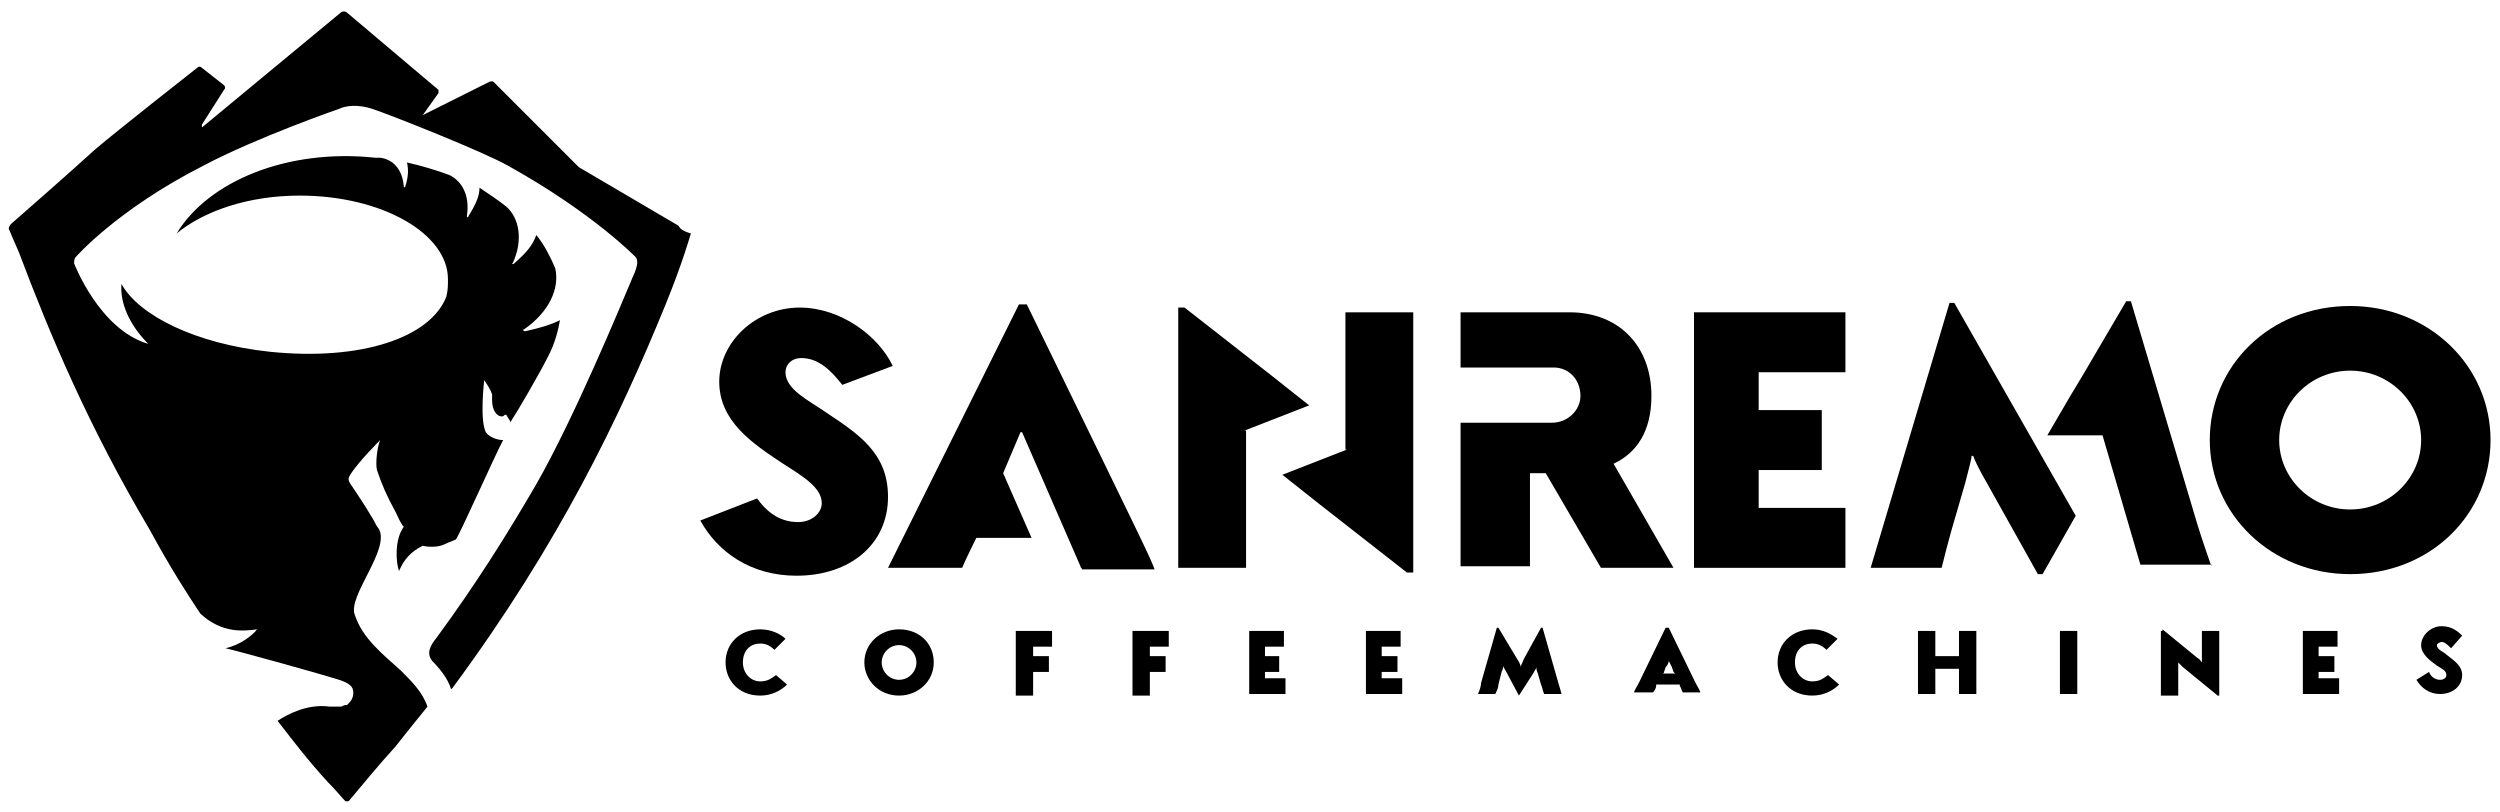 <?xml version="1.0" encoding="utf-8"?><svg version="1.1" id="Livello_1" xmlns="http://www.w3.org/2000/svg" xmlns:xlink="http://www.w3.org/1999/xlink" x="0px" y="0px" viewBox="0 0 158.5 51.5" style="enable-background:new 0 0 158.5 51.5;" xml:space="preserve">
<g>
	<g>
		<path d="M43,14.3l-6.3-3.7l-5.4-5.4c-0.1-0.1-0.3,0-0.3,0l-4.2,2.1c0,0-0.1,0,0,0l1-1.4c0-0.1,0-0.1,0-0.2L22,0.8    c-0.1-0.1-0.3-0.1-0.4,0L12.9,8c-0.1,0.1-0.1,0.1-0.1-0.1l1.4-2.2c0.1-0.1,0.1-0.2,0-0.3l-1.4-1.1c-0.1-0.1-0.2-0.1-0.3,0    c0,0-5.1,4-6.5,5.2c-1.3,1.2-5.3,4.7-5.3,4.7c-0.1,0.1-0.2,0.3-0.1,0.4c0,0,0.2,0.5,0.6,1.4c2,5.3,4.4,11,8.3,17.6    c1.3,2.4,2.4,4.1,3.2,5.3c1.4,1.3,2.8,1.1,3.6,1c-0.3,0.4-1.1,1-2,1.2c0.5,0.1,5.6,1.5,7.2,2c0.6,0.2,0.9,0.4,0.9,0.8    c0,0.3-0.1,0.5-0.3,0.7c0,0-0.1,0.1-0.1,0.1c0,0,0,0,0,0c0,0,0,0-0.1,0c-0.1,0-0.2,0.1-0.3,0.1c-0.2,0-0.4,0-0.7,0    c-1.4-0.2-2.7,0.5-3.3,0.9c1,1.3,2,2.6,3.2,3.9c0.5,0.5,0.9,1,1.1,1.2h0.2c1-1.2,2-2.4,3-3.5c0.3-0.4,2-2.5,2-2.5    c-0.3-0.9-1-1.6-1.6-2.2c0,0-0.1-0.1-0.1-0.1c-1.1-1-2.4-2-2.9-3.5l0,0c-0.5-1.2,2.3-4.2,1.5-5.5c-0.1-0.1-0.2-0.3-0.3-0.5    c-0.1-0.2-0.2-0.3-0.3-0.5c-0.3-0.5-0.7-1.1-1.1-1.7c-0.3-0.4-0.2-0.5-0.1-0.7c0.5-0.8,1.9-2.2,1.9-2.2c-0.2,0.5-0.3,1.5-0.2,1.9    c0.3,0.9,0.6,1.6,1.2,2.7c0.1,0.2,0.3,0.7,0.5,0.9c-0.6,0.8-0.5,2.3-0.3,2.8c0.3-0.7,0.7-1.2,1.5-1.6c0.4,0.1,1,0.1,1.4-0.1    c0.2-0.1,0.5-0.2,0.7-0.3c0.2-0.2,2.6-5.6,3-6.3c-0.4,0-0.9-0.2-1.1-0.5c-0.4-0.8-0.1-3.3-0.1-3.3c0.2,0.3,0.4,0.6,0.5,0.9    c0,0.1,0,0.2,0,0.4c0,0.6,0.3,1,0.6,1c0.1,0,0.1,0,0.2-0.1c0,0,0,0,0.1,0c0.1,0.2,0.2,0.3,0.3,0.5c0,0,0,0,0-0.1l0,0    c0.4-0.6,1.8-3,2.4-4.2c0.4-0.8,0.6-1.6,0.7-2.2c-0.6,0.3-1.3,0.5-2.2,0.7c-0.1,0-0.2-0.1-0.1-0.1c1.6-1.1,2.3-2.6,2-3.9    c-0.3-0.7-0.7-1.5-1.2-2.1c-0.2,0.6-0.6,1.1-1.4,1.8c-0.1,0.1-0.2,0-0.1,0c0.7-1.5,0.4-2.9-0.4-3.6c-0.5-0.4-1.1-0.8-1.7-1.2    c0,0.5-0.2,1-0.7,1.8c0,0.1-0.1,0.1-0.1,0c0.2-1.3-0.3-2.2-1.1-2.6c-0.8-0.3-1.8-0.6-2.7-0.8c0.1,0.4,0.1,0.9-0.1,1.5    c0,0.1-0.1,0.1-0.1,0c-0.1-1.1-0.7-1.7-1.5-1.8c-0.1,0-0.1,0-0.2,0c0,0,0,0,0,0h0c0,0-0.1,0-0.1,0c-5.6-0.6-10.6,1.5-12.6,4.8    c1.7-1.4,4.5-2.4,7.8-2.4c5.2,0,9.4,2.4,9.4,5.3c0,0.4,0,0.7-0.1,1.1c-1,2.6-5.4,4.1-11.2,3.5c-4.7-0.5-8.3-2.3-9.4-4.3    c-0.1,1.2,0.5,2.6,1.7,3.8c-3.1-0.9-4.7-5.1-4.7-5.1c0-0.1,0-0.3,0.1-0.4c0,0,2.6-3,8.1-5.8c3.4-1.8,8.6-3.6,8.6-3.6    c0.4-0.2,1.2-0.3,2.1,0c1.2,0.4,7,2.7,8.6,3.6c5.4,3,8.1,5.8,8.1,5.8c0.1,0.1,0.1,0.3,0.1,0.4c0,0.1-0.1,0.5-0.3,0.9    c-0.8,1.9-3.7,8.9-6.1,13.1c-1.8,3.1-3.8,6.3-6.3,9.7c-0.4,0.5-0.7,1-0.3,1.5c0.4,0.4,1,1.1,1.2,1.8l0.1-0.1    c6.8-9.2,10.6-17.2,13.5-24.3c1.1-2.7,1.6-4.5,1.6-4.5C43.1,14.6,43.1,14.4,43,14.3" />
	</g>
	<g>
		<g>
			<g>
				<path d="M140.2,35.9c0,0-0.6-1.7-0.9-2.7l-4.2-14.1h-0.3l-2.7,4.6l-0.9,1.5l-1.4,2.4h2.8h0.7l2.4,8.2H140.2z" />
				<path d="M123.9,19.2L123.9,19.2h-0.3c0,0-4.7,15.8-5,16.8l4.5,0c0.2-0.8,0.4-1.6,0.6-2.3l0.9-3.1c0.2-0.8,0.4-1.5,0.4-1.7l0.1,0      c0.1,0.3,0.4,0.9,0.8,1.6l3.3,5.9h0.3l2.1-3.7L123.9,19.2z" />
				<polygon points="107.4,19.8 117,19.8 117,23.6 111.5,23.6 111.5,26 115.5,26 115.5,29.8 111.5,29.8 111.5,32.2 117,32.2 117,36       107.4,36     " />
				<path d="M157.9,27.9c0,4.7-3.8,8.5-8.9,8.5c-5,0-8.9-3.8-8.9-8.5c0-4.7,3.8-8.5,8.9-8.5C154,19.4,157.9,23.2,157.9,27.9       M144.5,27.9c0,2.4,2,4.4,4.5,4.4c2.5,0,4.5-2,4.5-4.4c0-2.4-2-4.4-4.5-4.4C146.5,23.5,144.5,25.5,144.5,27.9" />
				<path d="M102.3,29.4c1.5-0.7,2.4-2.1,2.4-4.3c0-3.1-2-5.3-5.2-5.3h-6.9v3.5h5.9c1,0,1.7,0.8,1.7,1.8c0,0.9-0.8,1.7-1.8,1.7h-5.8      v6.3c0,0.8,0,2.3,0,2.8H97c0-0.4,0-2,0-2.8V30h1l3.5,6h4.6L102.3,29.4z" />
				<path d="M65.1,19.3h-0.5c0,0-8.1,16.3-8.3,16.7h4.7c0.2-0.5,0.9-1.9,0.9-1.9h3.5l-1.8-4.1l1.1-2.6h0.1l3.7,8.5      c0,0.1,0.1,0.1,0.1,0.2h4.6C72.9,35.3,73,35.5,65.1,19.3" />
				<path d="M53.4,24.4c-0.7-0.9-1.5-1.7-2.6-1.7c-0.6,0-1,0.4-1,0.9c0,1.1,1.5,1.8,2.5,2.5c2.1,1.4,4,2.6,4,5.4c0,3-2.4,5-5.8,5      c-2.9,0-5-1.5-6.1-3.5l3.6-1.4c0.5,0.7,1.3,1.5,2.6,1.5c0.9,0,1.5-0.6,1.5-1.2c0-1-1.2-1.7-2.6-2.6c-1.8-1.2-3.9-2.6-3.9-5.1      c0-2.5,2.3-4.7,5.1-4.7c2.6,0,5,1.8,5.9,3.7L53.4,24.4z" />
				<path d="M78.9,27.3l4.1-1.6l-2.4-1.9l-5.5-4.3h-0.4v13.7c0,0.8,0,2.3,0,2.8h4.3v-8V27.3z" />
				<path d="M85.4,28.5l-4.1,1.6l2.4,1.9l5.5,4.3h0.4V22.6c0-0.8,0-2.3,0-2.8h-4.3v8V28.5z" />
			</g>
		</g>
		<g>
			<path d="M49.9,43.4c-0.4,0.4-1,0.7-1.7,0.7c-1.4,0-2.2-1-2.2-2.1c0-1.2,0.9-2.1,2.2-2.1c0.7,0,1.3,0.3,1.6,0.6l-0.7,0.7     c-0.3-0.3-0.6-0.4-0.9-0.4c-0.6,0-1.1,0.4-1.1,1.2c0,0.7,0.5,1.2,1.1,1.2c0.5,0,0.7-0.2,1-0.4L49.9,43.4z" />
			<path d="M59.2,42c0,1.2-1,2.1-2.2,2.1c-1.3,0-2.2-1-2.2-2.1c0-1.2,1-2.1,2.2-2.1C58.3,39.9,59.2,40.8,59.2,42z M55.9,42     c0,0.6,0.5,1.1,1.1,1.1c0.6,0,1.1-0.5,1.1-1.1c0-0.6-0.5-1.1-1.1-1.1C56.4,40.9,55.9,41.4,55.9,42z" />
			<path d="M64.4,40h1.6c0.2,0,0.6,0,0.7,0v1c-0.1,0-0.5,0-0.7,0h-0.5v0.6h0.3c0.2,0,0.6,0,0.7,0v1c-0.1,0-0.5,0-0.7,0h-0.3v0.8     c0,0.2,0,0.6,0,0.7h-1.1c0-0.1,0-0.5,0-0.7V40z" />
			<path d="M71.8,40h1.6c0.2,0,0.6,0,0.7,0v1c-0.1,0-0.5,0-0.7,0h-0.5v0.6h0.3c0.2,0,0.6,0,0.7,0v1c-0.1,0-0.5,0-0.7,0h-0.3v0.8     c0,0.2,0,0.6,0,0.7h-1.1c0-0.1,0-0.5,0-0.7V40z" />
			<path d="M79.2,40h1.5c0.2,0,0.6,0,0.7,0v1c-0.1,0-0.5,0-0.7,0h-0.5v0.6h0.2c0.2,0,0.6,0,0.7,0v1c-0.1,0-0.5,0-0.7,0h-0.2V43h0.6     c0.2,0,0.6,0,0.7,0v1c-0.1,0-0.5,0-0.7,0h-1.6V40z" />
			<path d="M86.6,40h1.5c0.2,0,0.6,0,0.7,0v1c-0.1,0-0.5,0-0.7,0h-0.5v0.6h0.3c0.2,0,0.6,0,0.7,0v1c-0.1,0-0.5,0-0.7,0h-0.3V43h0.6     c0.2,0,0.6,0,0.7,0v1c-0.1,0-0.5,0-0.7,0h-1.6V40z" />
			<path d="M96.3,44.1l-0.8-1.5c-0.1-0.2-0.2-0.3-0.2-0.4l0,0c0,0.1,0,0.2-0.1,0.4l-0.2,0.8c0,0.2-0.1,0.4-0.2,0.6h-1.1     c0.1-0.2,0.2-0.5,0.2-0.7l1-3.5h0.1l1.2,2c0.2,0.3,0.2,0.4,0.2,0.5h0c0-0.1,0.1-0.2,0.2-0.5l1.1-2h0.1l1,3.5     c0.1,0.3,0.2,0.7,0.2,0.7h-1.1c-0.1-0.2-0.1-0.4-0.2-0.6l-0.2-0.7c-0.1-0.2-0.1-0.4-0.1-0.4l0,0c0,0.1-0.1,0.2-0.2,0.4L96.3,44.1     L96.3,44.1z" />
			<path d="M105.8,39.8l1.7,3.5c0.1,0.2,0.3,0.5,0.3,0.6h-1.1c-0.1-0.1-0.1-0.3-0.2-0.4l0-0.1H105l0,0.1c0,0.1-0.1,0.3-0.2,0.4h-1.2     c0-0.1,0.2-0.4,0.3-0.6l1.7-3.5H105.8z M106,42.7c0.1,0,0.2,0,0.2,0l0,0c0,0,0,0-0.1-0.1l-0.1-0.3c-0.1-0.2-0.2-0.4-0.2-0.4h0     c0,0,0,0.2-0.2,0.4l-0.1,0.3c0,0.1-0.1,0.1-0.1,0.1l0,0c0,0,0.1,0,0.2,0H106z" />
			<path d="M116.6,43.4c-0.4,0.4-1,0.7-1.7,0.7c-1.4,0-2.2-1-2.2-2.1c0-1.2,0.9-2.1,2.2-2.1c0.7,0,1.2,0.3,1.6,0.6l-0.7,0.7     c-0.3-0.3-0.6-0.4-0.9-0.4c-0.6,0-1.1,0.4-1.1,1.2c0,0.7,0.5,1.2,1.1,1.2c0.5,0,0.7-0.2,1-0.4L116.6,43.4z" />
			<path d="M125.3,43.3c0,0.2,0,0.6,0,0.7h-1.1c0-0.1,0-0.5,0-0.7v-0.9h-1.5v0.9c0,0.2,0,0.6,0,0.7h-1.1c0-0.1,0-0.5,0-0.7v-2.6     c0-0.2,0-0.6,0-0.7h1.1c0,0.1,0,0.5,0,0.7v0.9h1.5v-0.9c0-0.2,0-0.6,0-0.7h1.1c0,0.1,0,0.5,0,0.7V43.3z" />
			<path d="M131.7,40c0,0.1,0,0.5,0,0.7v2.6c0,0.2,0,0.6,0,0.7h-1.1c0-0.1,0-0.5,0-0.7v-2.6c0-0.2,0-0.6,0-0.7H131.7z" />
			<path d="M137.1,39.9l2.2,1.8c0.2,0.1,0.2,0.2,0.3,0.3l0,0c0-0.1,0-0.2,0-0.4v-0.9c0-0.2,0-0.6,0-0.7h1.1c0,0.1,0,0.5,0,0.7v3.4     h-0.1l-2.2-1.8c-0.2-0.2-0.2-0.2-0.3-0.3l0,0c0,0.1,0,0.2,0,0.4v1c0,0.2,0,0.6,0,0.7H137c0-0.1,0-0.5,0-0.7v-3.4H137.1z" />
			<path d="M146,40h1.5c0.2,0,0.6,0,0.7,0v1c-0.1,0-0.5,0-0.7,0h-0.5v0.6h0.3c0.2,0,0.6,0,0.7,0v1c-0.1,0-0.5,0-0.7,0h-0.3V43h0.6     c0.2,0,0.6,0,0.7,0v1c-0.1,0-0.5,0-0.7,0H146V40z" />
			<path d="M155.4,41.1c-0.2-0.2-0.4-0.4-0.6-0.4c-0.1,0-0.3,0.1-0.3,0.2c0,0.3,0.4,0.4,0.6,0.6c0.5,0.4,1,0.7,1,1.3     c0,0.7-0.6,1.2-1.4,1.2c-0.7,0-1.2-0.4-1.5-0.9l0.8-0.5c0.1,0.3,0.4,0.5,0.7,0.5c0.2,0,0.4-0.1,0.4-0.3c0-0.3-0.3-0.4-0.6-0.6     c-0.4-0.3-1-0.7-1-1.3c0-0.6,0.6-1.2,1.3-1.2c0.7,0,1.1,0.4,1.3,0.6L155.4,41.1z" />
		</g>
	</g>
</g>
</svg>